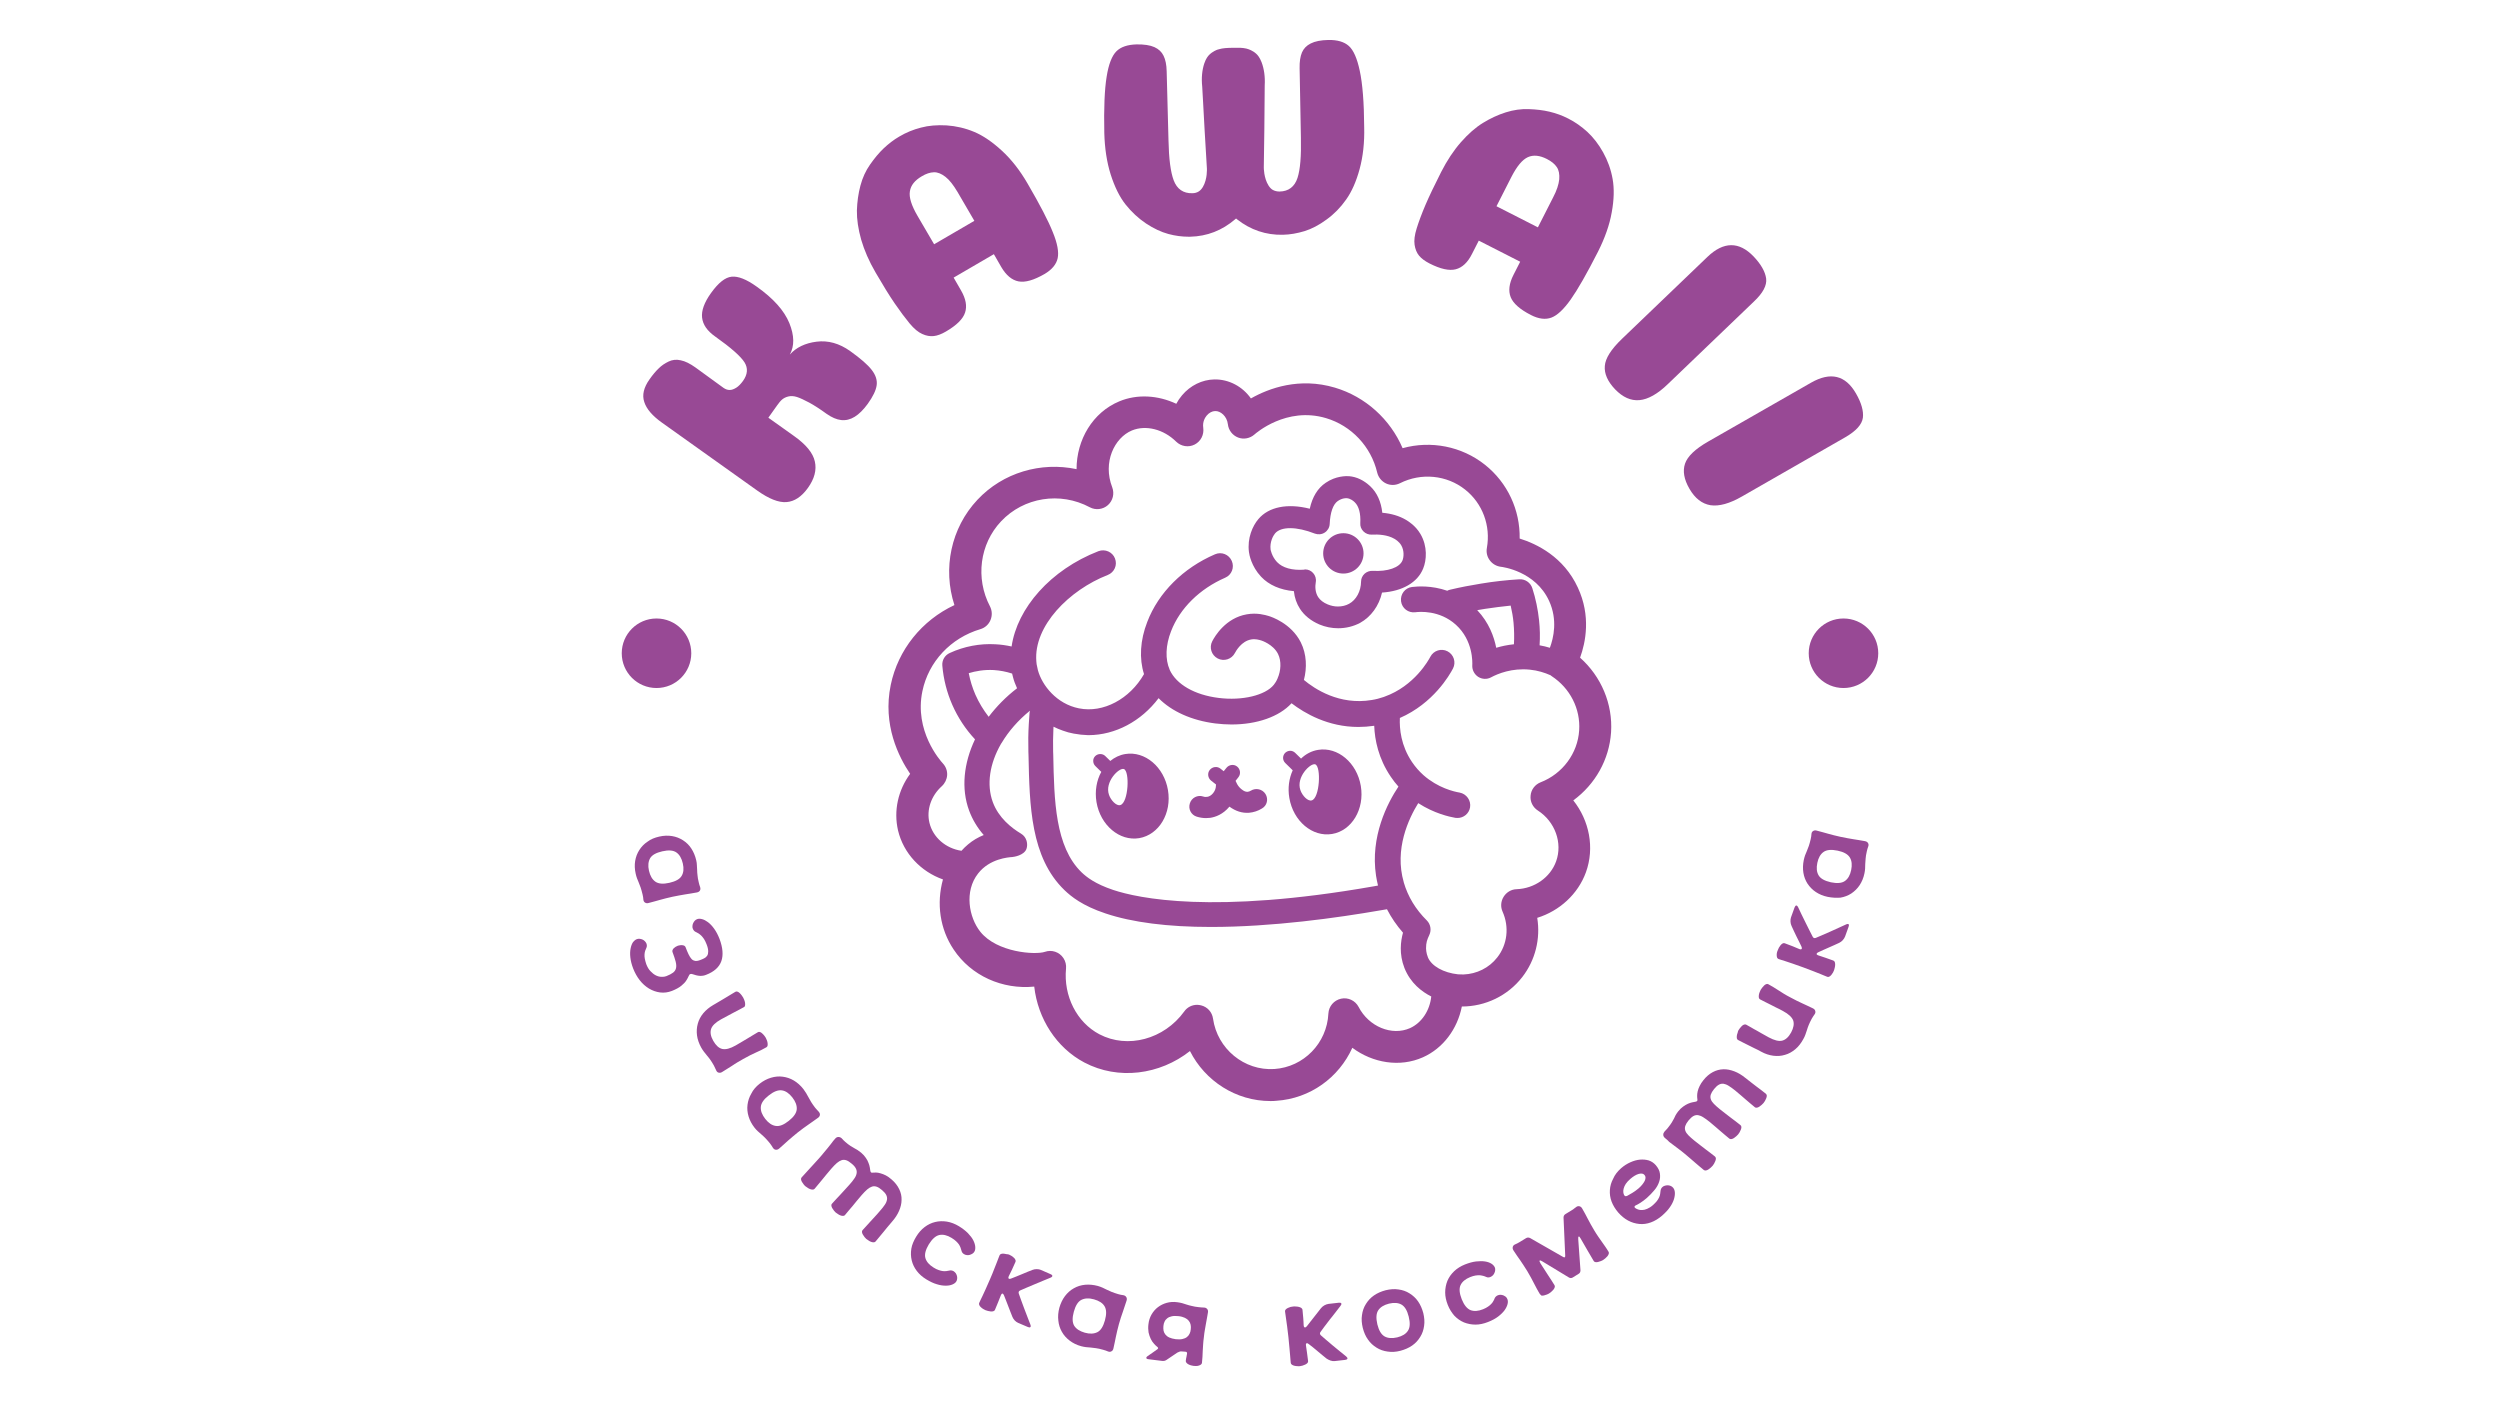 <?xml version="1.0" encoding="UTF-8"?> <!-- Generator: Adobe Illustrator 26.0.2, SVG Export Plug-In . SVG Version: 6.00 Build 0) --> <svg xmlns="http://www.w3.org/2000/svg" xmlns:xlink="http://www.w3.org/1999/xlink" id="Слой_1" x="0px" y="0px" viewBox="0 0 1920 1080" style="enable-background:new 0 0 1920 1080;" xml:space="preserve"> <style type="text/css"> .st0{fill:#F6BCCD;} .st1{fill:#FFFFFF;} .st2{fill:#984995;} .st3{fill:#B868A7;} .st4{fill:#F8C6CE;} </style> <g> <path class="st2" d="M1237.3,562.4c1.4-21.8-7.6-42.9-23.8-57.3c4.3-11.8,8.4-32.1-1.7-53.8c-10.9-23.7-31.6-33.6-44.7-37.7 c0.4-21.9-9.3-42.9-26.7-56.7c-17.9-14.2-41.5-18.7-63.2-12.7c-9.5-22.2-28.5-39.5-52-46.5c-27.3-8.1-50.6,0.4-64.5,8.3 c-6.4-9.1-16.8-14.8-28.1-14.6c-9.4,0.2-18.4,4.6-24.8,12.2c-1.7,2-3.2,4.2-4.4,6.5c-14.1-6.6-30-7.6-43.7-1.9 c-20.5,8.5-32.9,29.5-32.9,52.1c-27.4-5.8-56.5,2.6-76.1,23.5c-20.4,21.7-26.8,52.9-17.7,80.9c-25,11.7-43.3,34.3-48.9,61.3 c-6.4,30.7,6.2,55.5,14.9,68.3c-9.3,12.6-12.8,28.4-9.3,43.5c4.2,17.6,17.5,31.6,34.5,37.6c-5.1,18.4-2.4,38,8.2,53.8 c13.5,20.3,37.5,30.9,61.9,28.5c2.8,24.7,17.1,47,38.5,58.3c26,13.7,57.9,9.5,81.1-8.8c11.6,23,35.3,38.4,61.8,38.4 c1.5,0,3,0,4.5-0.2c26.1-1.7,48.1-17.9,58.4-40.7c15.7,11.7,36.5,15.2,54.2,7.3c15.5-6.9,26.5-21.7,29.9-39 c18,0,35.2-8.2,46.4-22.6c10.1-13,14.1-29.5,11.5-45.5c17.1-5.3,31.3-18.2,37.4-35c6.8-18.8,2.6-39.7-9.7-55.2 C1225.1,602.4,1235.9,583.4,1237.3,562.4z M1082.9,789.6c-13.9,6.2-31.7-1.1-39.5-16.3c-2.6-4.9-8.1-7.5-13.5-6.3 c-5.4,1.2-9.4,5.8-9.7,11.4c-1.1,22.8-19,41.1-41.5,42.6c-23.1,1.5-43.8-15.5-47.1-38.7c-0.7-5-4.3-9-9.2-10.2c-1-0.2-2-0.4-3-0.4 c-3.9,0-7.6,1.8-9.9,5.1c-15.5,21.4-43.5,28.9-65.2,17.5c-17.3-9.1-27.6-29.3-25.6-50.4c0.3-2.8-0.4-5.7-2-8.1 c-3.2-4.8-9.1-6.6-14.2-4.8c-7.3,2.5-36.8,0.6-49.6-15.4c-8.8-11-12.5-31.1-1.7-44.8c8.9-11.4,23.3-12.4,26.2-12.6 c1.2-0.1,9-1.2,10.9-6.2c1.3-3.6,0.4-9.1-4.2-11.8c-7.4-4.4-17.2-12.2-21.6-24.1c-5-13.6-2.4-29.7,6.2-44.7 c0.1-0.3,0.3-0.6,0.5-0.8c0,0,0.1-0.1,0.1-0.1c5.3-8.9,12.6-17.3,21.7-24.7c-0.1,0.5-0.2,1.1-0.3,1.6c-0.2,2.9-0.4,5.9-0.6,8.8 c-0.4,6.8-0.5,14-0.3,21.2l0.1,2.8c0.8,38.5,1.6,78.3,27.6,103.4c5,4.8,13.7,12,31.5,17.9c20.5,6.9,47.8,10.4,81,10.4 c47.3,0,97-7,130.4-12.8c1.6-0.3,3.2-0.6,4.8-0.8c3.3,6.4,7.4,12.4,12.3,18c-1.8,6.5-3.1,16.4,1.1,27.1 c4.7,11.8,13.5,18.3,20.6,21.9C1098.1,776.1,1091.9,785.5,1082.9,789.6z M749.1,533.5c-2.3-5.3-4-10.8-5.1-16.5 c5.2-1.6,11.8-2.8,19.2-2.4c4.8,0.3,9.5,1.2,14.1,2.7c0.2,0.9,0.4,1.8,0.7,2.8c0.7,2.8,1.8,5.6,3.1,8.5c0,0,0,0,0,0c0,0,0,0,0,0 c-8.5,6.5-15.8,14-21.8,21.9C755.2,545.2,751.8,539.6,749.1,533.5z M889.8,536.2c10.1,10.2,25.4,17.1,43.5,19.4 c4.2,0.5,8.4,0.8,12.5,0.8c19.4,0,36.6-5.9,46.1-16.3c10.2,7.8,28.1,18.2,51.3,18.2c3.9,0,8-0.3,12.2-0.9 c0.4,10.8,3.2,25.1,12.7,39.1c1.9,2.8,3.8,5.3,5.9,7.6c-8.4,12.6-21.8,38.3-17.2,68.5c0.4,2.5,0.9,5,1.5,7.5 c-1.1,0.2-2.2,0.4-3.3,0.6c-123.5,21.7-181,9.1-200,2.8c-14.1-4.7-20.6-10-24.3-13.5c-20.4-19.7-21.1-55.4-21.8-90.1l-0.1-2.8 c-0.1-5.7-0.1-11.4,0.2-17.1c0-0.7,0.1-1.3,0.1-1.9c2.3,1.1,4.6,2.2,7.1,3c2.7,1,5.5,1.8,8.4,2.3c3.7,0.7,7.4,1.1,11.1,1.2h0.4 C856.5,564.5,876.4,554,889.8,536.2z M1212.8,560.9c-1.1,17.7-12.8,33.4-29.6,39.9c-4.3,1.7-7.3,5.6-7.7,10.2 c-0.5,4.6,1.7,9,5.6,11.5c13.2,8.5,19.1,24.9,14,39c-4.4,12.3-16.6,20.9-30.3,21.4c-4.1,0.1-7.8,2.3-10,5.8 c-2.2,3.5-2.5,7.8-0.8,11.5c5.2,11.7,3.7,25.2-4.1,35.1c-6.3,8.1-15.8,12.7-25.9,13.1c-1.2,0-2.4,0-3.6-0.1c-0.2,0-0.3,0-0.5,0 c-11.4-1.2-20.4-6.4-23.2-12.9c-1.5-3.6-1.5-7-1.5-7c0-4.5,0.8-6.7,2.5-10.3c1.8-3.8,1-8.3-1.9-11.2c-8.6-8.5-14.5-18.3-17.7-29.2 c0,0,0-0.1,0-0.1c-7.4-25.5,3.8-49,11.1-60.8c12.2,7.9,23.9,10.5,28.5,11.3c0.6,0.1,1.1,0.1,1.7,0.1c4.7,0,8.8-3.4,9.6-8.1 c0.9-5.3-2.7-10.4-8-11.4c-4.3-0.7-16.7-3.6-27.8-13.4c0,0-0.1-0.1-0.1-0.1l0,0c-3.1-2.8-6-6-8.7-10c-8.5-12.6-9.7-25.6-9.3-33.8 c25.7-11.2,38.2-33,40.8-38c2.5-4.8,0.6-10.7-4.2-13.2c-4.8-2.5-10.7-0.6-13.2,4.2c-1.3,2.5-12.2,22.4-35.1,30.6 c-0.3,0.1-0.6,0.2-0.8,0.3c-2.9,1-5.9,1.8-9.1,2.3c-24.9,4.2-44-8.6-52.1-15.4c2.4-9.2,2.2-19.7-2.4-28.9 c-7.4-14.7-22.9-19.7-24.6-20.2c-2.7-0.8-9-2.7-16.9-1.3c-16.1,2.8-24.4,16.6-26.5,20.7c-2.5,4.8-0.6,10.7,4.2,13.2 c4.8,2.5,10.7,0.6,13.2-4.2c0.8-1.5,5-9.1,12.5-10.4c3.3-0.6,6.1,0.3,7.8,0.8c0.1,0,9.1,2.9,12.8,10.3c2.8,5.6,2.2,13.1-0.3,18.7 c0,0,0,0,0,0.1c-0.1,0.1-0.1,0.3-0.2,0.4c-0.7,1.7-1.7,3.2-2.7,4.5c-6.5,8.1-24.3,12.4-42.4,10.1c-18.5-2.3-32.5-10.4-37.6-21.6 c0,0,0-0.1,0-0.1c-3.5-7.9-3.2-18.7,1.1-29.6c6.8-17.6,22-32.5,41.5-41c5-2.1,7.3-7.9,5.1-12.9c-2.2-5-7.9-7.3-12.9-5.1 c-24.4,10.5-43.4,29.4-52,51.9c-5.5,14.1-6.3,28.2-2.5,40.1c-10.9,19.1-31.3,30.1-50,26.3c-17.1-3.4-28.3-17.6-31.5-29.3 c-0.4-1.6-0.7-3.1-1-4.7c0,0,0,0,0-0.1c0-0.7-0.1-1.3-0.2-2c0,0,0,0,0,0c-2.2-27.2,25.3-54.8,54.8-66.3c5.1-2,7.6-7.6,5.6-12.7 c-1.9-5-7.6-7.5-12.7-5.6c-36.8,14.3-62.4,43.7-66.7,73.2c0,0,0,0,0,0c-4.1-0.9-8.2-1.5-12.4-1.7c-11.9-0.7-24.1,1.6-35.1,6.7 c-3.8,1.7-6.1,5.6-5.7,9.8c0.9,10.4,3.5,20.5,7.6,29.9c4.3,9.8,10.2,18.8,17.5,26.6c-8.7,18.3-10.8,37.8-4.5,54.8 c2.5,6.7,6.2,13,11.2,18.7c-2.1,0.8-4.2,1.9-6.3,3.1c-4,2.4-7.7,5.5-10.8,9c-12.1-1.8-21.9-10.3-24.6-21.5 c-2.4-10,1.3-20.7,9.5-28.1c2.4-2.2,3.9-5.3,4.1-8.5c0.2-3.3-1-6.5-3.2-8.9c-2.3-2.5-22.2-25.1-15.8-55.6 c4.7-22.6,21.7-40.8,44.5-47.6c3.5-1,6.4-3.6,7.8-7c1.4-3.4,1.3-7.2-0.4-10.5c-11.3-21.6-7.9-47.9,8.5-65.3 c17.4-18.5,45.4-23,68.2-10.8c4.5,2.4,10.1,1.7,13.9-1.7c3.8-3.4,5.1-8.8,3.3-13.6c-7.5-19.3,1.7-38.1,15.1-43.7 c10.7-4.4,24.3-1,34,8.6c3.8,3.7,9.5,4.6,14.2,2.2c4.7-2.4,7.3-7.5,6.6-12.8c-0.7-4.7,1.4-7.9,2.6-9.4c1.8-2.2,4.3-3.5,6.5-3.5 c4.2-0.2,9.1,4,9.8,10.1c0.5,4.6,3.5,8.5,7.8,10.2c4.3,1.7,9.2,0.7,12.6-2.3c1-0.9,24.5-21.6,54.9-12.6 c19.6,5.8,34.7,21.9,39.4,41.9c0.9,3.6,3.4,6.7,6.8,8.3c3.4,1.6,7.3,1.5,10.7-0.2c16.3-8.2,35.9-6.3,50,4.9 c13.4,10.6,19.8,27.8,16.7,44.9c-0.6,3.3,0.2,6.8,2.3,9.5c2,2.7,5.1,4.5,8.5,4.9c1.1,0.1,26.5,3.3,37,26.2 c6.7,14.6,3.4,28.5,0.6,36c-2.5-0.8-5.1-1.4-7.9-1.9c0.4-6.4,0.3-12.8-0.4-19.2c-0.9-8.4-2.6-16.7-5.2-24.7 c-1.4-4.3-5.5-7.1-10-6.8c-9.8,0.6-19.7,1.7-29.3,3.3c-8,1.3-16,2.8-23.9,4.7c-0.8,0.2-1.5,0.4-2.1,0.8 c-12.1-4.2-22.9-3.4-27.1-2.9c-5.4,0.7-9.1,5.6-8.4,11c0.7,5.4,5.6,9.1,11,8.4c3-0.4,18.5-1.8,31.1,9.6 c13.4,12.1,12.7,29.2,12.6,31.1c-0.2,3.5,1.5,6.9,4.5,8.9c3,1.9,6.8,2.1,9.9,0.4c5.2-2.8,16.1-7.3,29.8-5.9 c6.1,0.6,11.4,2.3,15.9,4.3c0.3,0.2,0.6,0.5,0.9,0.7C1205.8,528.5,1213.9,544.4,1212.8,560.9z M1162.7,494.8 c-5,0.5-9.6,1.5-13.6,2.7c-1.7-8.6-5.6-19.4-14.6-28.9c2-0.3,4-0.7,6-1c6.5-1,13.1-1.8,19.7-2.5c1,4.3,1.8,8.8,2.2,13.2 C1162.9,483.8,1163,489.4,1162.7,494.8z"></path> <g> <path class="st2" d="M1027.7,482.5c-4.9,0-9.9-1-14.4-2.9c-6.5-2.8-11.5-6.8-14.9-12c-2.6-4-4.2-8.6-4.7-13.6 c-10.4-0.9-19.2-4.7-25.2-11.1c-7.5-8-9.1-17.1-9.3-18.9c-1.4-10.7,2.8-20.1,7.2-25.3c8-9.5,22.4-12.3,39.5-8 c2-9.1,6.1-15.8,12.2-19.9c7.9-5.4,15.7-5.2,17.9-5.1c6,0.5,11.5,3.2,16.4,7.8c5.2,4.9,8.3,11.9,9.2,20.3c6.9,0.6,13,2.4,18.1,5.4 c1.8,1.1,7.3,4.3,11.2,10.9l0,0c5.6,9.5,4.7,20.2,2.1,26.5c-4.3,10.8-16.1,17.5-31.6,18.5c-2.3,10.1-8.4,18.6-16.9,23.3 C1039.4,481.1,1033.6,482.5,1027.7,482.5z M1002.3,437.3c2.4,0,4.6,1,6.2,2.8c1.7,1.9,2.5,4.5,2,7.1c-0.5,3-0.6,7.5,1.8,11.3 c1.6,2.4,4,4.3,7.4,5.7c2.4,1,5.1,1.6,7.8,1.6c3.1,0,6.1-0.7,8.6-2.1c5.5-3,9.1-9.6,9.2-17.1c0-2.3,1-4.4,2.7-6 c1.7-1.5,3.9-2.3,6.2-2.2c11.5,0.7,20.7-2.5,22.9-8c1-2.4,1.5-7.5-1-11.7c0,0,0,0,0,0c-1.7-2.8-4.2-4.3-5.2-4.9 c-5.3-3.1-12.4-3.5-17.4-3.2c-2.4,0.1-4.7-0.8-6.4-2.5c-1.7-1.7-2.6-4-2.4-6.4c0.4-7.3-1.1-12.9-4.2-15.9 c-0.9-0.9-3.1-2.9-6.2-3.2c-0.1,0-3.3-0.3-6.9,2.2c-3.6,2.5-5.8,8.7-6.2,17.6c-0.1,2.7-1.6,5.2-3.8,6.6c-2.3,1.5-5.1,1.7-7.6,0.8 c-14-5.5-26-5.6-30.6-0.1c-1.5,1.8-4.1,6.6-3.4,12.3c0,0,0.8,5.2,4.9,9.6c4.2,4.5,11.7,6.6,21,5.9 C1001.9,437.3,1002.1,437.3,1002.3,437.3z"></path> </g> <g> <g> <g> <circle class="st2" cx="1031.7" cy="425" r="15.5"></circle> </g> </g> </g> <path class="st2" d="M897,606.8c-3-17.8-17.7-30.2-32.8-27.7c-4.3,0.7-8.2,2.6-11.5,5.3l-3.9-3.8c-1-1-2.4-1.5-3.8-1.5 c-1.5,0-2.9,0.6-3.9,1.6c-1,1-1.6,2.4-1.5,3.8c0,1.4,0.6,2.8,1.6,3.8l4.6,4.5c-3.6,6.5-5.1,14.7-3.7,23.2 c3,17.8,17.7,30.2,32.8,27.7C890.1,641.1,900,624.6,897,606.8z M860.4,618.3c-3,0.9-7.3-3.7-8.7-7.9c-3.5-9.9,7.7-21,11.4-19.8 C867.8,592.2,866.7,616.5,860.4,618.3z"></path> <path class="st2" d="M1045.1,603.6c-3-17.8-17.7-30.2-32.8-27.7c-5,0.8-9.5,3.2-13.1,6.7l-4.5-4.4c-1-1-2.4-1.6-3.8-1.6 c-1.5,0-2.8,0.6-3.9,1.6c-1,1-1.6,2.4-1.6,3.9c0,1.4,0.6,2.8,1.6,3.8l5.8,5.7c-2.8,6.2-3.9,13.5-2.6,21.2 c3,17.8,17.7,30.2,32.8,27.7C1038.2,638,1048.1,621.4,1045.1,603.6z M1007.4,614.7c-3,0.9-7.3-3.7-8.7-7.9 c-3.5-9.9,7.7-21,11.4-19.8C1014.8,588.7,1013.6,613,1007.4,614.7z"></path> <path class="st2" d="M971.9,609.8c-2.4-3.8-7.4-4.9-11.2-2.6c-0.8,0.5-1.6,0.8-2.5,0.9c-2.5,0.2-4.8-2-5.8-2.9 c-1.2-1.2-2.2-2.6-2.9-4.3c-0.2-0.4-0.4-0.8-0.6-1.2l2.2-2.8c2-2.5,1.5-6.2-1-8.2c-2.5-2-6.2-1.5-8.2,1l-2.1,2.6l-2.5-2 c-2.5-2-6.2-1.5-8.2,1c-2,2.5-1.5,6.2,1,8.2l3.8,3c-0.1,0.4-0.1,0.8-0.1,1.1c0,1.2-0.4,3.4-2.1,5.5c-1.4,1.7-3,2.7-4.7,2.9 c-1,0.1-2,0.1-3-0.3c-4.3-1.4-8.9,1-10.2,5.3c-1.4,4.3,1,8.9,5.3,10.2c2.3,0.7,4.7,1.1,7,1.1c1.1,0,2.2-0.1,3.3-0.2 c4-0.6,9.8-2.6,14.8-8.6c4.8,3.5,9.8,5.1,15.1,4.7c3.4-0.3,6.9-1.4,9.9-3.3C973.1,618.7,974.3,613.7,971.9,609.8z"></path> </g> <g> <path class="st2" d="M652.9,269.6c-8.3-5.9-16.9-8.3-25.7-7.2c-8.8,1.1-15.7,4.4-20.6,9.9c3.6-6.6,3.5-14.6-0.4-24.2 c-3.9-9.5-12.2-18.9-25.1-28c-7.8-5.6-14.2-8.1-19.2-7.6c-5,0.5-10.2,4.7-15.8,12.5c-5.2,7.2-7.5,13.6-6.9,18.9 c0.6,5.4,3.9,10.2,10,14.5c12.3,8.7,19.8,15.4,22.6,19.9c2.8,4.5,2.4,9.3-1.2,14.3c-1.7,2.3-3.4,4.1-5.2,5.2 c-1.8,1.1-3.4,1.7-5,1.7c-1.6,0-3.1-0.5-4.7-1.6c-1.9-1.3-5-3.6-9.5-6.9c-4.5-3.3-8.5-6.2-12.1-8.8c-4.1-2.9-7.8-4.8-11.3-5.5 c-3.4-0.8-6.6-0.4-9.4,1c-2.9,1.4-5.4,3.1-7.5,5.2c-2.2,2.1-4.6,4.9-7.1,8.5c-4.4,6.2-5.8,12-4,17.3c1.7,5.4,6.3,10.7,13.6,15.9 l73.1,52.1c9,6.4,16.5,9.4,22.6,8.9c6.1-0.5,11.5-4.1,16.4-10.9c5-7,6.8-13.8,5.3-20.3c-1.4-6.5-6.8-13.1-16.2-19.7l-19.5-13.9 l6.6-9.3c1.5-2.1,2.8-3.7,4-4.7c1.2-1,2.7-1.8,4.7-2.3c2-0.5,4.2-0.4,6.7,0.4c2.5,0.8,5.6,2.3,9.4,4.3c3.7,2,8.2,4.9,13.3,8.6 c4,2.8,7.7,4.4,11.2,4.8c3.5,0.4,7-0.4,10.4-2.5c3.4-2.1,6.7-5.4,10-9.9c4.1-5.7,6.4-10.5,6.9-14.4c0.5-3.8-0.7-7.7-3.8-11.7 C666.5,280.2,660.9,275.3,652.9,269.6z"></path> <path class="st2" d="M789.2,141c-5.9-10.2-12.5-18.6-19.8-25.3c-7.3-6.7-14.3-11.5-21.2-14.4c-6.9-2.9-14-4.5-21.2-5 c-7.2-0.4-13.8,0.1-19.7,1.7c-5.9,1.5-11.5,3.8-16.7,6.9c-4.3,2.5-8.3,5.6-12,9.1c-3.7,3.5-7.1,7.7-10.4,12.4 c-3.3,4.7-5.8,10.1-7.4,16.2c-1.6,6-2.5,12.4-2.7,19.1c-0.1,6.7,1,14.2,3.3,22.4c2.4,8.2,6,16.5,11,25.1 c5.7,9.8,10.6,17.8,14.8,23.9c4.2,6.1,8,11.2,11.4,15.3c3.4,4.1,6.7,6.8,9.7,8.1c3,1.4,6,1.9,8.8,1.6c2.8-0.3,6-1.5,9.4-3.5 c8.2-4.8,13.1-9.6,14.7-14.6c1.6-4.9,0.6-10.5-3.1-16.9l-5.7-9.9l30.9-18l5.7,9.9c3.7,6.3,8.1,10,13.2,11c5.1,1,11.7-0.9,19.9-5.6 c5.8-3.4,9.2-7.5,10.2-12.2c1-4.7-0.2-11.4-3.7-19.9C805.2,169.8,798.7,157.3,789.2,141z M717.4,187.6l-12.8-21.9 c-4.6-7.9-6.6-14.2-5.8-18.8c0.7-4.6,3.8-8.4,9.1-11.5c3.3-2,6.4-3,9.3-3.1c2.9-0.1,5.8,1.1,8.9,3.5c3.1,2.4,6.1,6.3,9.2,11.5 l13,22.3L717.4,187.6z"></path> <path class="st2" d="M1238.5,137.5c-1.3-7.4-3.8-14.2-7.3-20.5c-3.5-6.3-7.6-11.5-12.1-15.7c-4.5-4.1-9.4-7.6-14.8-10.3 c-4.5-2.3-9.2-4-14.2-5.2c-5-1.2-10.3-1.8-16.1-2c-5.8-0.2-11.6,0.6-17.6,2.5c-6,1.9-11.8,4.6-17.5,8.1c-5.7,3.5-11.4,8.5-17,14.9 c-5.6,6.4-10.6,14-15.1,22.8c-5.1,10.1-9.2,18.6-12.1,25.4c-2.9,6.8-5.1,12.8-6.7,17.9s-2.1,9.3-1.6,12.6c0.5,3.3,1.6,6.1,3.4,8.3 c1.8,2.2,4.5,4.2,8,6c8.4,4.3,15.2,5.8,20.2,4.5c5-1.3,9.2-5.2,12.5-11.8l5.2-10.2l31.8,16.2l-5.2,10.2c-3.3,6.5-4,12.2-2.1,17 c1.9,4.8,7.1,9.4,15.5,13.7c6,3.1,11.3,3.7,15.8,2c4.5-1.7,9.4-6.3,14.8-13.9c5.3-7.5,12.3-19.7,20.9-36.6 c5.3-10.5,8.9-20.6,10.6-30.3C1239.6,153.4,1239.8,144.9,1238.5,137.5z M1197.5,137.7c-0.4,3.9-1.9,8.6-4.7,13.9l-11.7,23 l-31.8-16.2l11.5-22.6c4.2-8.2,8.4-13.2,12.6-15.1c4.2-1.9,9.1-1.4,14.6,1.4c3.5,1.8,6,3.8,7.6,6.2 C1197.2,130.6,1197.8,133.8,1197.5,137.7z"></path> <path class="st2" d="M1356.4,213.9c-0.7-5.2-3.9-10.9-9.6-16.9c-11.2-11.7-23.1-11.6-35.5,0.3l-65.7,63c-8.3,8-12.7,14.9-13.1,20.8 c-0.5,5.9,2.2,11.9,7.9,17.9c5.9,6.1,12.1,8.9,18.7,8.3c6.6-0.6,14-4.7,22-12.5l65.9-63.2C1353.9,225.1,1357.1,219.2,1356.4,213.9z "></path> <path class="st2" d="M1425.4,302.2c-8.1-14.1-19.6-16.8-34.5-8.3l-79,45.2c-10,5.7-15.9,11.4-17.8,17c-1.9,5.6-0.8,12.1,3.4,19.3 c4.2,7.3,9.6,11.5,16.1,12.6c6.6,1,14.7-1.2,24.4-6.8l79.2-45.4c8.3-4.8,12.8-9.8,13.5-15C1431.3,315.7,1429.6,309.5,1425.4,302.2z "></path> <path class="st2" d="M1044.3,54.4L1044.3,54.4c-2-9.5-4.8-15.9-8.4-19.1c-3.6-3.2-8.8-4.7-15.6-4.6c-5.8,0.1-10.4,1-13.7,2.7 c-3.2,1.6-5.4,3.9-6.7,6.9c-1.3,3.1-1.9,7.1-1.8,12l1,53.4c0.3,14.3-0.5,24.4-2.6,30.9c-2.2,6.8-6.9,10.4-13.8,10.5 c-1.9,0-3.6-0.4-5.1-1.2c-1.3-0.7-2.3-1.8-3.3-3.3c-3.8-5.9-3.7-14-3.7-14.1c0.4-21.1,0.5-38.8,0.6-50.5c0-5.3,0.1-9.5,0.1-12.4 c0.4-6.7-0.5-12.8-2.4-17.8c-1.5-3.8-3-5.5-4.1-6.5c-2.7-2.5-5.9-3.5-6.6-3.7c-0.2-0.1-0.5-0.2-1-0.3c-3.1-0.7-6-0.7-10.5-0.6 c-4.5,0.1-7.4,0.2-10.5,1.1c-0.5,0.1-0.8,0.3-1.1,0.3c-0.6,0.2-3.8,1.4-6.4,4c-1,1-2.5,2.8-3.8,6.6c-1.7,5.1-2.3,11.2-1.6,17.8 c0.2,3,0.4,7.1,0.7,12.4c0.6,11.7,1.6,29.3,2.9,50.5c0,0.1,0.5,8.1-3.1,14.2c-0.9,1.5-1.9,2.6-3.1,3.4c-1.4,0.9-3.1,1.4-5,1.4 c-6.9,0.2-11.8-3.2-14.3-9.9c-2.4-6.4-3.7-16.5-4-30.8L896,54.7c-0.1-4.9-0.9-8.9-2.4-11.9c-1.4-2.9-3.7-5.1-7-6.6 c-3.3-1.5-8-2.2-13.8-2.1c-6.8,0.2-12,1.9-15.4,5.3c-3.4,3.4-6,9.9-7.5,19.5c-1.6,9.7-2.2,24.3-1.8,43.2 c0.3,11.6,1.9,22.4,4.9,31.9c3,9.4,6.8,17.2,11.4,23c4.6,5.8,9.9,10.7,15.7,14.6c5.9,3.9,11.7,6.6,17.2,8.1 c5.2,1.4,10.4,2.1,15.5,2.1c0.4,0,0.8,0,1.2,0c13-0.3,24.6-4.8,34.6-13.4l0.7-0.6l0.7,0.6c10.4,8.2,22.3,12.2,35.2,11.9 c5.5-0.1,11.1-1.1,16.7-2.8c5.5-1.7,11.2-4.7,16.9-8.9c5.7-4.1,10.8-9.3,15-15.3c4.3-6,7.8-13.9,10.4-23.5 c2.6-9.6,3.8-20.4,3.5-32.1C1047.6,78.6,1046.4,64.1,1044.3,54.4z"></path> </g> <g> <path class="st2" d="M506.3,642.5c3.5-0.8,6.7-0.9,9.8-0.4c3.1,0.5,5.9,1.6,8.4,3.2c2.5,1.6,4.7,3.7,6.4,6.3c1.7,2.6,3,5.6,3.8,9.1 c0.3,1.3,0.5,2.6,0.5,3.7c0.1,1.2,0.1,2.4,0.2,3.7c0,1.3,0.1,2.7,0.3,4.2c0.1,1.5,0.4,3.2,0.9,5.2c0.2,0.8,0.4,1.5,0.5,2 c0.2,0.5,0.4,1.1,0.6,1.8c0.3,1,0.3,1.9-0.2,2.7c-0.5,0.8-1.3,1.2-2.3,1.4c-1.6,0.3-3.2,0.6-4.6,0.8c-1.5,0.2-2.9,0.5-4.4,0.7 c-1.5,0.2-3,0.5-4.6,0.8c-1.6,0.3-3.3,0.6-5.1,1c-1.8,0.4-3.5,0.8-5.1,1.2c-1.5,0.4-3,0.8-4.5,1.2c-1.5,0.4-2.9,0.8-4.3,1.2 c-1.4,0.4-2.9,0.8-4.5,1.2c-1,0.3-1.9,0.2-2.7-0.3c-0.8-0.5-1.2-1.3-1.3-2.3c-0.1-0.7-0.2-1.3-0.2-1.9c-0.1-0.6-0.2-1.2-0.4-2 c-0.5-2.1-1-3.9-1.5-5.4c-0.5-1.5-1-2.8-1.5-3.9c-0.5-1.2-0.9-2.2-1.3-3.2c-0.4-1-0.7-2.2-1-3.5c-0.8-3.5-0.9-6.7-0.4-9.8 c0.5-3.1,1.6-5.9,3.2-8.4c1.6-2.5,3.7-4.7,6.3-6.4C499.8,644.5,502.8,643.3,506.3,642.5z M498.4,668.7c0.9,3.9,2.5,6.7,4.9,8.4 c2.4,1.7,6,2,10.8,0.9c4.8-1.1,7.9-2.8,9.4-5.3c1.5-2.5,1.8-5.7,0.9-9.6c-0.9-3.9-2.5-6.7-4.9-8.4c-2.4-1.7-6-2-10.8-0.9 c-4.8,1.1-7.9,2.8-9.4,5.3C497.9,661.6,497.5,664.8,498.4,668.7z"></path> <path class="st2" d="M489,721.3c0.7-0.3,1.5-0.4,2.3-0.3c0.8,0.1,1.5,0.3,2.2,0.6c0.7,0.3,1.2,0.7,1.8,1.3c0.5,0.5,0.9,1.1,1.2,1.8 c0.4,1.2,0.4,2.3-0.1,3.3c-0.3,0.7-0.6,1.4-0.9,2.2c-0.3,0.8-0.4,1.7-0.5,2.7c-0.1,1,0,2.1,0.2,3.3c0.2,1.2,0.6,2.6,1.1,4.2 c0.9,2.3,1.9,4.1,3.3,5.5c1.3,1.4,2.7,2.5,4.1,3.2c1.4,0.7,2.9,1.1,4.3,1.1c1.4,0.1,2.6-0.1,3.7-0.5c2.3-0.9,4-1.8,5.2-2.7 c1.2-0.9,2-2.1,2.3-3.5c0.3-1.4,0.2-3-0.3-5c-0.5-1.9-1.3-4.4-2.4-7.3c-0.2-0.5-0.2-1,0-1.5c0.2-0.5,0.5-1,0.9-1.4 c0.4-0.4,0.9-0.8,1.4-1.1c0.5-0.3,1.1-0.6,1.6-0.8c0.5-0.2,1.1-0.3,1.7-0.4c0.6-0.1,1.2-0.2,1.8-0.1c0.6,0,1.1,0.2,1.6,0.4 c0.5,0.3,0.8,0.6,1,1.1c0.8,2.2,1.6,4,2.3,5.5c0.7,1.5,1.5,2.7,2.3,3.6c0.8,0.9,1.8,1.3,2.8,1.5c1.1,0.1,2.4-0.1,3.9-0.7 c1-0.4,2.1-0.8,3-1.3c1-0.5,1.7-1.1,2.3-2c0.6-0.9,0.8-2,0.8-3.4c0-1.4-0.4-3.3-1.3-5.5c-0.6-1.5-1.2-2.8-1.9-3.9 c-0.7-1-1.4-1.9-2.1-2.6c-0.7-0.7-1.4-1.2-2.1-1.7c-0.7-0.4-1.4-0.8-2.1-1.1c-1.1-0.5-1.8-1.3-2.3-2.5c-0.3-0.7-0.4-1.4-0.3-2.1 c0-0.7,0.2-1.4,0.5-2.1c0.3-0.7,0.7-1.3,1.2-1.9c0.5-0.6,1.2-1,1.9-1.3c1-0.4,2.3-0.4,3.8,0c1.5,0.4,3,1.2,4.6,2.4 c1.6,1.2,3.2,2.9,4.7,5c1.5,2.1,2.9,4.7,4.1,7.8c2.5,6.7,3,12.4,1.4,17s-5.5,8.2-11.8,10.6c-1.5,0.6-2.9,0.8-4.2,0.8 c-1.3-0.1-2.4-0.2-3.4-0.5c-1-0.3-1.9-0.6-2.6-0.8c-0.8-0.3-1.4-0.3-1.9-0.1c-0.5,0.2-0.9,0.7-1.3,1.7s-1,2-1.8,3.3 c-0.8,1.3-2.1,2.6-3.8,4c-1.7,1.4-4.1,2.7-7.1,3.9c-3.1,1.2-6.1,1.6-9.2,1.2c-3-0.4-5.8-1.4-8.5-3c-2.6-1.6-5-3.7-7.1-6.4 c-2.1-2.7-3.7-5.6-5-8.9c-1.2-3.1-1.9-5.9-2.2-8.6c-0.3-2.6-0.2-4.9,0.2-6.9c0.4-2,1-3.6,1.9-4.9C487,722.5,488,721.7,489,721.3z"></path> <path class="st2" d="M570.8,766.2c0.3,0.5,0.5,1.1,0.8,1.8c0.3,0.7,0.5,1.5,0.6,2.2c0.1,0.7,0.1,1.4,0,2c-0.1,0.6-0.4,1.1-0.9,1.3 c-1.4,0.8-2.8,1.5-4.1,2.2c-1.3,0.7-2.6,1.3-4,2.1c-1.3,0.7-2.8,1.5-4.3,2.3c-1.5,0.8-3.3,1.7-5.2,2.8c-4.3,2.4-6.8,4.9-7.6,7.4 c-0.8,2.6-0.3,5.6,1.7,9.1c2,3.5,4.3,5.6,6.9,6.2c2.6,0.6,6.1-0.3,10.3-2.7c2-1.1,3.7-2.1,5.1-3c1.5-0.9,2.9-1.7,4.2-2.5 c1.3-0.8,2.6-1.5,3.8-2.3c1.2-0.8,2.6-1.5,4-2.4c0.5-0.3,1-0.3,1.6-0.1c0.6,0.2,1.2,0.6,1.7,1.1c0.6,0.5,1.1,1.1,1.6,1.7 c0.5,0.6,0.8,1.1,1.1,1.6c0.3,0.5,0.5,1.1,0.8,1.8c0.3,0.7,0.5,1.5,0.6,2.2c0.1,0.7,0.1,1.4,0,2c-0.1,0.6-0.4,1-0.9,1.3 c-1.4,0.8-2.8,1.5-4.1,2.2c-1.3,0.6-2.7,1.3-4.1,1.9c-1.4,0.6-2.9,1.4-4.4,2.1c-1.5,0.8-3.3,1.7-5.2,2.8c-1.6,0.9-3.2,1.8-4.5,2.6 c-1.4,0.8-2.7,1.7-3.9,2.5c-1.3,0.8-2.5,1.6-3.8,2.4c-1.2,0.8-2.6,1.6-4,2.5c-0.9,0.6-1.8,0.7-2.7,0.5c-0.9-0.2-1.5-0.9-1.9-1.8 c-0.3-0.6-0.6-1.2-0.8-1.7c-0.2-0.5-0.5-1.1-0.9-1.9c-1-1.8-1.9-3.2-2.8-4.5c-0.9-1.2-1.7-2.3-2.6-3.3c-0.8-1-1.6-1.9-2.3-2.9 c-0.7-0.9-1.4-2-2.1-3.2c-1.7-3.1-2.8-6.2-3.2-9.3c-0.4-3.1-0.2-6.1,0.6-9s2.2-5.6,4.2-8c2-2.4,4.5-4.5,7.6-6.3 c2-1.1,3.7-2.1,5.1-3c1.5-0.9,2.9-1.7,4.2-2.5c1.3-0.8,2.6-1.5,3.8-2.3c1.2-0.8,2.6-1.5,4-2.4c0.5-0.3,1-0.3,1.6-0.1 c0.6,0.2,1.2,0.6,1.7,1.1c0.5,0.5,1.1,1.1,1.5,1.7C570.2,765.2,570.6,765.8,570.8,766.2z"></path> <path class="st2" d="M583.4,832.3c2.8-2.2,5.7-3.7,8.7-4.6c3-0.9,6-1.2,9-0.8c3,0.4,5.8,1.3,8.5,2.9c2.7,1.6,5.2,3.8,7.4,6.6 c0.8,1.1,1.5,2.1,2.1,3.1c0.6,1,1.2,2.1,1.8,3.2c0.6,1.1,1.3,2.4,2.1,3.7c0.8,1.3,1.8,2.7,3,4.3c0.5,0.6,1,1.2,1.4,1.6 c0.4,0.4,0.8,0.9,1.3,1.4c0.7,0.8,1.1,1.6,1,2.5c-0.1,0.9-0.6,1.7-1.5,2.3c-1.3,1-2.6,1.9-3.8,2.7c-1.2,0.8-2.4,1.7-3.7,2.6 c-1.2,0.9-2.5,1.8-3.8,2.7c-1.3,0.9-2.7,2-4.2,3.2c-1.5,1.2-2.8,2.3-4,3.3c-1.2,1-2.4,2.1-3.5,3c-1.1,1-2.2,2-3.3,3 c-1.1,1-2.3,2-3.5,3.1c-0.8,0.7-1.7,1-2.6,0.9c-0.9-0.1-1.6-0.6-2.2-1.5c-0.4-0.6-0.7-1.1-1-1.6c-0.3-0.5-0.7-1-1.2-1.7 c-1.4-1.7-2.6-3.1-3.7-4.2c-1.1-1.1-2.1-2.1-3.1-2.9c-1-0.8-1.8-1.6-2.6-2.3c-0.8-0.7-1.6-1.6-2.5-2.7c-2.2-2.8-3.7-5.7-4.6-8.7 s-1.2-6-0.8-9c0.4-3,1.3-5.8,2.9-8.5C578.4,837,580.6,834.5,583.4,832.3z M587.7,859.3c2.5,3.2,5.2,5,8,5.4 c2.9,0.5,6.2-0.8,10.1-3.9c3.8-3,5.9-6,6.1-8.9c0.2-2.9-0.9-5.9-3.4-9.1c-2.5-3.2-5.2-5-8-5.4c-2.9-0.4-6.2,0.8-10.1,3.9 c-3.9,3-5.9,6-6.1,8.9C584.1,853.2,585.3,856.2,587.7,859.3z"></path> <path class="st2" d="M641.5,874.4c0.7-0.8,1.5-1.2,2.4-1.2s1.7,0.3,2.5,1c0.5,0.5,0.9,1,1.3,1.4c0.4,0.4,0.9,0.9,1.5,1.4 c1.5,1.3,2.8,2.3,3.9,3c1.1,0.7,2.1,1.3,3,1.8c0.9,0.5,1.8,1,2.6,1.5c0.8,0.5,1.7,1.2,2.7,2c1.5,1.3,2.7,2.6,3.6,4 c0.9,1.3,1.6,2.6,2,3.8c0.5,1.2,0.8,2.3,1,3.4c0.2,1,0.3,1.9,0.4,2.6c0.2,1.2,0.7,1.7,1.7,1.5c0.7-0.1,1.6-0.1,2.6-0.1 c1,0,2.2,0.2,3.5,0.6c1.3,0.3,2.6,0.9,4.1,1.6c1.4,0.7,2.9,1.8,4.4,3.1c2.7,2.3,4.6,4.8,5.9,7.5c1.3,2.7,1.9,5.4,1.8,8.2 c0,2.8-0.7,5.6-1.9,8.4c-1.2,2.8-3,5.6-5.3,8.2c-1.4,1.6-2.7,3.1-3.8,4.5c-1.1,1.3-2.2,2.6-3.1,3.8c-1,1.2-1.9,2.3-2.9,3.5 c-0.9,1.1-1.9,2.3-3,3.6c-0.3,0.4-0.8,0.6-1.5,0.6c-0.6,0-1.3-0.1-2-0.4c-0.7-0.3-1.4-0.6-2-1.1c-0.7-0.4-1.2-0.8-1.6-1.1 c-0.4-0.4-0.8-0.8-1.3-1.4c-0.5-0.6-0.9-1.2-1.3-1.9c-0.4-0.6-0.6-1.3-0.7-1.9c-0.1-0.6,0.1-1.1,0.4-1.5c1.1-1.2,2.1-2.4,3.1-3.4 c1-1.1,2-2.1,3-3.3c1-1.1,2.1-2.3,3.3-3.6c1.2-1.3,2.5-2.7,3.9-4.4c1.6-1.8,2.9-3.4,3.8-4.8c1-1.4,1.5-2.7,1.7-4 c0.2-1.2,0-2.4-0.6-3.6c-0.6-1.2-1.7-2.4-3.2-3.7c-1.5-1.3-2.9-2.2-4.1-2.6c-1.2-0.4-2.4-0.5-3.6-0.1c-1.2,0.4-2.4,1.1-3.7,2.2 c-1.3,1.1-2.7,2.6-4.3,4.4c-1.4,1.6-2.7,3.1-3.8,4.5c-1.1,1.3-2.2,2.6-3.1,3.8c-1,1.2-1.9,2.3-2.9,3.4c-0.9,1.1-1.9,2.3-3,3.6 c-0.3,0.4-0.8,0.6-1.5,0.6c-0.6,0-1.3-0.1-2-0.4c-0.7-0.3-1.4-0.6-2-1.1c-0.7-0.4-1.2-0.8-1.6-1.1c-0.4-0.4-0.8-0.8-1.3-1.4 c-0.5-0.6-0.9-1.2-1.3-1.9c-0.4-0.6-0.6-1.3-0.7-1.9c-0.1-0.6,0-1.1,0.4-1.5c1.1-1.2,2.1-2.4,3.1-3.4c1-1,2-2.1,3.1-3.3 c1-1.1,2.1-2.3,3.3-3.6c1.2-1.3,2.5-2.7,4-4.4c1.6-1.8,2.9-3.4,3.8-4.8c1-1.4,1.5-2.7,1.7-4c0.2-1.2,0-2.4-0.6-3.6 c-0.6-1.2-1.6-2.4-3.2-3.7c-1.5-1.3-2.9-2.2-4.1-2.6c-1.2-0.4-2.4-0.5-3.6-0.1c-1.2,0.4-2.4,1.1-3.7,2.2c-1.3,1.1-2.7,2.6-4.3,4.4 c-1.4,1.6-2.7,3.1-3.8,4.5c-1.1,1.3-2.2,2.6-3.1,3.8c-1,1.2-1.9,2.3-2.9,3.5c-0.9,1.1-1.9,2.3-3,3.6c-0.3,0.4-0.8,0.6-1.5,0.6 c-0.6,0-1.3-0.1-2-0.4c-0.7-0.3-1.4-0.6-2-1.1c-0.7-0.4-1.2-0.8-1.6-1.1c-0.4-0.4-0.9-0.8-1.3-1.4c-0.5-0.6-0.9-1.2-1.3-1.9 c-0.4-0.6-0.6-1.3-0.7-1.9c-0.1-0.6,0.1-1.1,0.4-1.5c1.1-1.2,2.1-2.4,3.1-3.4c1-1,2-2.1,3-3.3c1-1.1,2.2-2.3,3.3-3.6 c1.2-1.3,2.5-2.7,4-4.4c1.2-1.4,2.4-2.7,3.4-4c1-1.2,2-2.4,3-3.6c1-1.2,1.9-2.3,2.8-3.5C639.4,876.8,640.4,875.6,641.5,874.4z"></path> <path class="st2" d="M703.6,949.8c1.8-3,4-5.5,6.5-7.4c2.5-1.9,5.2-3.2,8.1-3.9c2.9-0.7,5.9-0.8,9-0.3c3.1,0.5,6.2,1.7,9.2,3.5 c2.8,1.7,5.1,3.5,7,5.4c1.8,1.9,3.2,3.7,4.1,5.5c0.9,1.8,1.4,3.5,1.5,5c0.1,1.5-0.1,2.8-0.7,3.7c-0.4,0.7-0.9,1.2-1.6,1.6 c-0.7,0.4-1.4,0.7-2.1,0.9c-0.7,0.2-1.4,0.2-2.2,0.1c-0.7-0.1-1.4-0.3-2-0.7c-1.1-0.6-1.7-1.5-2-2.7c-0.2-0.7-0.4-1.5-0.7-2.3 c-0.3-0.8-0.7-1.6-1.2-2.4c-0.5-0.8-1.3-1.6-2.2-2.5s-2.1-1.7-3.5-2.6c-3.4-2.1-6.6-2.8-9.4-2.2c-2.8,0.6-5.5,3-8.1,7.2 c-2.5,4.2-3.4,7.7-2.6,10.5c0.8,2.8,2.9,5.2,6.3,7.3c1.4,0.9,2.7,1.5,3.9,1.9c1.2,0.4,2.2,0.7,3.2,0.8c1,0.1,1.9,0.1,2.7,0 c0.8-0.1,1.6-0.3,2.3-0.4c1.1-0.3,2.2-0.1,3.3,0.5c0.6,0.4,1.1,0.9,1.6,1.5c0.4,0.6,0.7,1.3,0.9,2c0.2,0.7,0.3,1.4,0.2,2.2 c0,0.8-0.3,1.5-0.7,2.2c-0.6,1-1.6,1.7-3,2.3c-1.4,0.6-3.1,0.9-5.1,0.9s-4.3-0.3-6.8-1.1c-2.5-0.7-5.2-2-8-3.7 c-3-1.8-5.5-4-7.4-6.5c-1.9-2.5-3.2-5.2-3.9-8.1c-0.7-2.9-0.8-5.9-0.3-9S701.8,952.8,703.6,949.8z"></path> <path class="st2" d="M775.1,963.6c0.5,0.2,1.1,0.5,1.7,0.9c0.7,0.4,1.3,0.9,1.8,1.4c0.6,0.5,1,1,1.2,1.6c0.3,0.6,0.3,1.1,0.1,1.6 c-1,2.3-1.9,4.3-2.7,6c-0.8,1.7-1.6,3.3-2.4,4.9c-0.5,1.1-0.5,1.8,0.1,2.1c0.4,0.2,1,0.1,1.7-0.2c1.1-0.4,2.4-0.9,3.8-1.5 c1.4-0.6,2.9-1.2,4.4-1.8c1.5-0.6,2.9-1.2,4.3-1.8c1.4-0.6,2.7-1.1,3.8-1.5c1-0.4,2.1-0.6,3.3-0.6c1.2,0,2.3,0.2,3.2,0.6l7.3,3.2 c1,0.4,1.5,0.9,1.5,1.4c0,0.5-0.5,1-1.5,1.4c-1.6,0.6-3.4,1.4-5.6,2.3c-2.2,0.9-4.4,1.9-6.7,2.8c-2.3,0.9-4.4,1.9-6.4,2.7 c-2,0.9-3.5,1.6-4.6,2c-1,0.5-1.3,1.2-1,2.3c0.4,1.1,1,2.7,1.7,4.8c0.7,2,1.5,4.2,2.4,6.5c0.9,2.3,1.7,4.6,2.6,6.8 c0.8,2.2,1.6,4.1,2.2,5.7c0.4,1,0.4,1.7,0,2c-0.4,0.4-1.1,0.3-2-0.1l-7.3-3.1c-1-0.4-1.9-1.1-2.7-1.9c-0.8-0.9-1.4-1.8-1.8-2.8 c-0.4-1.1-0.9-2.4-1.5-3.8c-0.6-1.5-1.1-2.9-1.7-4.4c-0.5-1.5-1.1-3-1.7-4.4c-0.6-1.4-1.1-2.7-1.5-3.8c-0.3-0.8-0.7-1.2-1-1.4 c-0.5-0.2-1,0.2-1.5,1.4c-0.6,1.5-1.3,3.2-2.1,5.3c-0.8,2-1.6,4-2.4,5.8c-0.2,0.5-0.6,0.8-1.2,1c-0.6,0.2-1.3,0.3-2,0.2 c-0.7-0.1-1.5-0.2-2.2-0.4c-0.8-0.2-1.4-0.4-1.9-0.6c-0.5-0.2-1.1-0.5-1.7-0.9c-0.7-0.4-1.3-0.9-1.8-1.4c-0.6-0.5-1-1-1.2-1.6 c-0.3-0.6-0.3-1.1-0.1-1.6c0.2-0.5,0.5-1.1,0.9-2c0.4-0.8,0.9-1.9,1.6-3.3c0.6-1.4,1.4-3.1,2.4-5.2c1-2.1,2.1-4.7,3.4-7.7 c1.3-3,2.4-5.6,3.2-7.8c0.9-2.1,1.6-3.9,2.1-5.3c0.6-1.4,1-2.5,1.3-3.4c0.3-0.9,0.6-1.5,0.8-2c0.2-0.5,0.6-0.8,1.2-1 c0.6-0.2,1.3-0.3,2-0.2s1.5,0.2,2.2,0.4C774,963.2,774.6,963.4,775.1,963.6z"></path> <path class="st2" d="M813.6,1004.3c1-3.4,2.4-6.4,4.3-8.9c1.9-2.5,4.1-4.5,6.8-6c2.6-1.5,5.5-2.4,8.6-2.7c3.1-0.3,6.4,0,9.8,0.9 c1.3,0.4,2.5,0.8,3.6,1.3c1.1,0.5,2.2,1,3.3,1.6c1.2,0.6,2.4,1.1,3.8,1.7c1.4,0.6,3.1,1.1,5,1.7c0.8,0.2,1.5,0.4,2,0.5 c0.6,0.1,1.2,0.2,1.9,0.3c1.1,0.2,1.8,0.7,2.3,1.5c0.5,0.8,0.5,1.7,0.2,2.7c-0.5,1.6-1,3.1-1.5,4.5c-0.5,1.4-1,2.8-1.4,4.2 c-0.5,1.4-1,2.9-1.5,4.4c-0.5,1.5-1,3.2-1.5,5c-0.5,1.8-0.9,3.5-1.3,5.1c-0.4,1.6-0.7,3.1-1,4.5c-0.3,1.5-0.6,2.9-0.9,4.4 c-0.3,1.4-0.7,3-1,4.6c-0.2,1-0.7,1.8-1.5,2.2c-0.8,0.5-1.7,0.5-2.7,0.1c-0.7-0.2-1.3-0.5-1.8-0.7c-0.5-0.2-1.2-0.4-2-0.6 c-2.1-0.6-3.9-1-5.4-1.2c-1.5-0.2-2.9-0.4-4.2-0.5c-1.3-0.1-2.4-0.2-3.5-0.3c-1.1-0.1-2.3-0.4-3.6-0.7c-3.4-0.9-6.4-2.4-8.9-4.3 c-2.5-1.9-4.5-4.1-6-6.8c-1.5-2.6-2.4-5.5-2.7-8.6C812.4,1011,812.7,1007.7,813.6,1004.3z M833.1,1023.5c3.9,1.1,7.1,0.9,9.7-0.4 c2.6-1.3,4.5-4.4,5.8-9.1c1.3-4.7,1.2-8.3-0.3-10.8c-1.5-2.5-4.2-4.2-8.1-5.3c-3.9-1.1-7.1-0.9-9.7,0.4c-2.6,1.3-4.5,4.4-5.8,9.1 c-1.3,4.7-1.2,8.3,0.3,10.8C826.6,1020.7,829.3,1022.4,833.1,1023.5z"></path> <path class="st2" d="M882,1017c0.3-2.8,1.1-5.2,2.4-7.5c1.3-2.2,2.9-4.1,4.9-5.6c2-1.5,4.2-2.6,6.7-3.3c2.5-0.7,5.2-0.9,8.1-0.5 c1.3,0.2,2.6,0.4,3.7,0.7c1.1,0.3,2.3,0.7,3.5,1.1c1.2,0.4,2.6,0.8,4.1,1.1c1.5,0.4,3.2,0.7,5.2,0.9c0.8,0.1,1.5,0.2,2.1,0.2 c0.6,0,1.2,0,1.9,0.1c1.1,0,1.9,0.4,2.5,1.1c0.6,0.7,0.8,1.6,0.6,2.7c-0.3,1.6-0.5,3.2-0.8,4.6c-0.3,1.5-0.5,2.9-0.8,4.4 c-0.3,1.5-0.5,3-0.8,4.6c-0.3,1.6-0.5,3.3-0.7,5.2c-0.3,2.2-0.5,4.1-0.6,5.9c-0.1,1.7-0.2,3.4-0.3,4.9c-0.1,1.5-0.1,3-0.2,4.5 c-0.1,1.4-0.2,3-0.4,4.6c-0.1,0.5-0.3,1-0.8,1.3c-0.5,0.4-1.1,0.6-1.7,0.8c-0.6,0.2-1.3,0.3-2.1,0.3c-0.7,0-1.4,0-1.9-0.1 c-0.5-0.1-1.1-0.2-1.9-0.4s-1.4-0.5-2-0.8c-0.6-0.3-1.1-0.7-1.5-1.2c-0.4-0.5-0.6-1-0.5-1.5c0.1-1.2,0.3-2.2,0.5-3 c0.2-0.8,0.3-1.6,0.4-2.2c0.3-1.2-0.2-1.8-1.4-1.8c-0.4,0-0.8,0-1.3-0.1c-0.4-0.1-0.9-0.1-1.4-0.1c-0.5-0.1-1.1,0-1.7,0.2 c-0.6,0.2-1.1,0.4-1.6,0.7l-8.3,5.6c-1,0.7-2,0.9-3.2,0.8l-10.5-1.3c-1.1-0.1-1.7-0.4-1.8-0.9s0.2-1,1.1-1.6 c1.2-0.9,2.5-1.8,3.9-2.7c1.4-1,2.6-1.8,3.5-2.5c0.8-0.6,0.7-1.2-0.1-1.8c-0.8-0.6-1.6-1.4-2.5-2.4c-0.9-1-1.8-2.2-2.5-3.7 c-0.7-1.5-1.3-3.1-1.7-5C881.8,1021.4,881.7,1019.3,882,1017z M902.9,1028.5c2,0.2,3.7,0.2,5.1-0.1c1.4-0.3,2.6-0.8,3.5-1.5 c0.9-0.7,1.6-1.5,2.1-2.6c0.5-1,0.8-2.1,0.9-3.4c0.2-1.2,0.1-2.4-0.1-3.5c-0.2-1.1-0.7-2.1-1.4-3c-0.7-0.9-1.7-1.7-3-2.3 c-1.3-0.6-2.9-1.1-4.9-1.3c-2-0.2-3.7-0.2-5.1,0.1c-1.4,0.3-2.6,0.8-3.5,1.5c-0.9,0.7-1.6,1.5-2.1,2.6c-0.5,1-0.8,2.1-0.9,3.4 c-0.1,1.2-0.1,2.4,0.1,3.5c0.2,1.1,0.7,2.1,1.4,3c0.7,0.9,1.7,1.7,3,2.3C899.3,1027.8,900.9,1028.2,902.9,1028.5z"></path> <path class="st2" d="M993.2,1003.4c0.5-0.1,1.2-0.1,2,0c0.8,0,1.5,0.1,2.3,0.3c0.7,0.2,1.4,0.4,1.9,0.8c0.5,0.4,0.8,0.8,0.9,1.3 c0.3,2.5,0.5,4.6,0.6,6.5c0.1,1.9,0.3,3.7,0.3,5.4c0.1,1.2,0.4,1.8,1.1,1.8c0.4,0,0.9-0.4,1.4-1c0.7-0.9,1.6-2,2.5-3.2 c1-1.2,1.9-2.5,2.9-3.7c1-1.3,1.9-2.5,2.9-3.7c1-1.2,1.8-2.3,2.5-3.2c0.7-0.8,1.5-1.6,2.6-2.2c1-0.6,2.1-0.9,3.1-1.1l7.9-0.9 c1.1-0.1,1.7,0,2,0.5c0.3,0.5,0,1.1-0.6,1.9c-1,1.3-2.3,2.9-3.7,4.8c-1.5,1.9-2.9,3.8-4.5,5.7c-1.5,1.9-2.9,3.8-4.2,5.5 c-1.3,1.7-2.3,3.1-3,4.1c-0.6,0.9-0.5,1.7,0.3,2.5c0.9,0.8,2.2,1.9,3.8,3.3c1.6,1.4,3.4,2.9,5.3,4.5c1.9,1.6,3.8,3.1,5.6,4.6 c1.8,1.5,3.4,2.8,4.7,3.8c0.8,0.7,1.2,1.3,1,1.8c-0.2,0.5-0.8,0.8-1.8,0.9l-7.9,0.9c-1.1,0.1-2.2,0-3.3-0.4c-1.1-0.4-2.1-0.9-3-1.5 c-0.9-0.7-2-1.6-3.2-2.6c-1.2-1-2.4-2-3.6-3c-1.2-1-2.4-2-3.6-3c-1.2-1-2.3-1.8-3.2-2.5c-0.6-0.5-1.2-0.8-1.6-0.7 c-0.6,0.1-0.8,0.7-0.6,1.9c0.2,1.6,0.5,3.5,0.8,5.6c0.3,2.2,0.6,4.2,0.8,6.2c0.1,0.5-0.1,1-0.5,1.5c-0.4,0.5-1,0.8-1.7,1.2 c-0.7,0.3-1.4,0.6-2.1,0.8c-0.7,0.2-1.4,0.3-1.9,0.4c-0.5,0.1-1.2,0.1-2,0c-0.8,0-1.5-0.1-2.3-0.3c-0.7-0.2-1.4-0.4-1.9-0.8 c-0.5-0.4-0.8-0.8-0.9-1.3c-0.1-0.5-0.1-1.3-0.2-2.2c0-0.9-0.1-2.1-0.3-3.6s-0.3-3.4-0.5-5.7c-0.2-2.3-0.5-5.1-0.8-8.4 c-0.4-3.3-0.7-6.1-1-8.3c-0.3-2.3-0.6-4.2-0.8-5.7c-0.2-1.5-0.4-2.7-0.5-3.6c-0.2-0.9-0.3-1.6-0.3-2.1c-0.1-0.5,0.1-1,0.5-1.5 c0.4-0.5,1-0.8,1.7-1.2c0.7-0.3,1.4-0.6,2.1-0.8C992,1003.6,992.6,1003.5,993.2,1003.4z"></path> <path class="st2" d="M1046.6,1019.8c-0.8-3.4-1.1-6.7-0.6-9.8c0.4-3.1,1.4-6,3-8.5c1.6-2.6,3.6-4.8,6.2-6.6c2.6-1.8,5.6-3.1,9-4 c3.4-0.8,6.7-1.1,9.8-0.6c3.1,0.4,6,1.4,8.5,3c2.6,1.6,4.8,3.6,6.6,6.2c1.8,2.6,3.1,5.6,4,9c0.8,3.4,1.1,6.7,0.6,9.8 c-0.4,3.1-1.4,6-3,8.5c-1.6,2.6-3.6,4.8-6.2,6.6c-2.6,1.8-5.6,3.1-9,4s-6.7,1.1-9.8,0.6c-3.1-0.4-6-1.4-8.5-3 c-2.6-1.6-4.8-3.6-6.6-6.2C1048.8,1026.3,1047.5,1023.3,1046.6,1019.8z M1057.8,1017.1c1.2,4.8,3,7.8,5.6,9.3 c2.5,1.4,5.8,1.6,9.7,0.7c3.9-1,6.6-2.6,8.2-5.1c1.6-2.4,1.8-6,0.6-10.8c-1.2-4.8-3-7.8-5.6-9.3c-2.5-1.4-5.7-1.6-9.6-0.7 c-3.9,1-6.6,2.7-8.2,5.1C1056.9,1008.7,1056.7,1012.3,1057.8,1017.1z"></path> <path class="st2" d="M1111.9,1002.2c-1.3-3.3-2-6.5-2-9.6c0-3.1,0.6-6.1,1.7-8.9c1.2-2.8,2.9-5.2,5.2-7.4c2.3-2.2,5.1-3.9,8.3-5.2 c3.1-1.2,5.9-2,8.5-2.3c2.6-0.3,4.9-0.3,6.9,0c2,0.3,3.6,0.9,4.9,1.7c1.3,0.8,2.1,1.8,2.6,2.8c0.3,0.7,0.4,1.5,0.3,2.2 s-0.2,1.5-0.6,2.2c-0.3,0.7-0.7,1.3-1.2,1.8c-0.5,0.5-1.1,0.9-1.8,1.2c-1.1,0.5-2.3,0.5-3.3,0c-0.7-0.3-1.4-0.6-2.2-0.8 c-0.8-0.2-1.7-0.4-2.7-0.5c-1,0-2.1,0-3.3,0.2c-1.2,0.2-2.6,0.6-4.1,1.2c-3.7,1.5-6.2,3.6-7.4,6.2c-1.2,2.6-0.9,6.2,0.9,10.8 c1.8,4.5,4.1,7.3,6.8,8.4c2.7,1,5.9,0.8,9.6-0.7c1.5-0.6,2.8-1.3,3.8-2c1-0.7,1.9-1.4,2.5-2.1c0.7-0.7,1.2-1.4,1.6-2.2 c0.4-0.7,0.8-1.4,1-2.1c0.5-1.1,1.3-1.8,2.4-2.3c0.7-0.3,1.4-0.4,2.1-0.4c0.7,0,1.4,0.2,2.1,0.4c0.7,0.3,1.3,0.7,1.9,1.1 c0.6,0.5,1,1.1,1.3,1.9c0.4,1,0.5,2.3,0.1,3.8c-0.4,1.5-1.1,3-2.3,4.7c-1.2,1.6-2.8,3.2-4.9,4.8c-2.1,1.6-4.7,3-7.8,4.2 c-3.3,1.3-6.5,2-9.6,2c-3.1,0-6.1-0.6-8.9-1.7c-2.8-1.2-5.2-2.9-7.4-5.2C1115,1008.2,1113.2,1005.5,1111.9,1002.2z"></path> <path class="st2" d="M1182.6,993.8c-0.9-1.4-1.6-2.8-2.3-4c-0.7-1.3-1.4-2.6-2.1-4c-0.7-1.4-1.5-2.8-2.3-4.4 c-0.8-1.5-1.8-3.2-2.9-5.1c-1-1.6-1.9-3.1-2.8-4.4c-0.9-1.3-1.8-2.6-2.6-3.9c-0.9-1.2-1.7-2.5-2.6-3.7c-0.8-1.2-1.7-2.5-2.6-3.9 c-0.6-0.9-0.8-1.8-0.6-2.7c0.2-0.9,0.8-1.6,1.8-2c0.6-0.3,1.2-0.6,1.7-0.8c0.5-0.2,1.1-0.6,1.8-1l4.9-3c1-0.6,2-0.6,3.1-0.1 l25.5,14.6c1,0.6,1.5,0.2,1.5-0.9l-1.3-29.4c0-1.2,0.5-2.1,1.5-2.7l4.9-3c0.7-0.4,1.3-0.8,1.7-1.2c0.4-0.3,1-0.7,1.5-1.1 c0.8-0.7,1.7-0.9,2.6-0.7c0.9,0.2,1.6,0.8,2.1,1.7c0.8,1.4,1.6,2.8,2.3,4.1c0.7,1.3,1.4,2.6,2.1,4c0.7,1.3,1.4,2.7,2.2,4.1 c0.8,1.4,1.7,2.9,2.6,4.5c1.1,1.9,2.2,3.5,3.2,5c1,1.4,1.9,2.8,2.8,4c0.9,1.3,1.8,2.5,2.6,3.7c0.8,1.2,1.7,2.5,2.5,3.9 c0.3,0.5,0.3,1,0.1,1.6c-0.2,0.6-0.5,1.2-1,1.8c-0.5,0.6-1,1.1-1.6,1.6c-0.6,0.5-1.1,0.9-1.6,1.2c-0.5,0.3-1,0.6-1.8,0.9 c-0.7,0.3-1.4,0.5-2.2,0.7c-0.7,0.2-1.4,0.2-2,0.1c-0.6-0.1-1.1-0.4-1.3-0.8c-1.4-2.4-3-5-4.7-8c-1.7-2.9-3.5-6-5.3-9.2 c-0.7-1.3-1.2-1.9-1.6-1.6c-0.3,0.2-0.4,0.9-0.3,2.2l1.7,23.7c0,1.2-0.4,2.1-1.4,2.7l-4.5,2.8c-1,0.6-2,0.6-3,0l-20.3-12.3 c-1-0.7-1.7-0.9-2.1-0.7c-0.4,0.2-0.1,1,0.6,2.2c2,3.1,3.9,6.1,5.8,9c1.9,2.8,3.5,5.4,5,7.8c0.3,0.5,0.3,1,0.1,1.6 c-0.2,0.6-0.5,1.2-1,1.8c-0.5,0.6-1,1.1-1.6,1.6c-0.6,0.5-1.1,0.9-1.6,1.2c-0.5,0.3-1,0.6-1.8,0.9c-0.7,0.3-1.4,0.5-2.2,0.7 c-0.7,0.2-1.4,0.2-2,0.1C1183.3,994.5,1182.9,994.2,1182.6,993.8z"></path> <path class="st2" d="M1245,897.2c2.3-2,4.7-3.5,7.2-4.6c2.5-1.1,4.9-1.8,7.3-2c2.4-0.2,4.6,0,6.7,0.6c2.1,0.7,3.9,1.9,5.4,3.6 c1.8,2.1,2.9,4.2,3.2,6.4c0.3,2.2,0.2,4.3-0.6,6.5c-0.7,2.1-1.9,4.3-3.6,6.3c-1.7,2.1-3.7,4.1-5.9,6.1c-1.6,1.4-3.3,2.6-4.8,3.6 c-1.6,1-2.8,1.7-3.8,2.1c-0.5,0.3-0.8,0.6-0.8,1c0,0.4,0.2,0.7,0.6,1c0.6,0.4,1.3,0.8,2.2,1.1c0.9,0.3,1.9,0.5,3.1,0.4 c1.1,0,2.4-0.3,3.8-0.9c1.4-0.6,2.9-1.5,4.5-2.9c1.2-1.1,2.2-2.1,3-3.1c0.7-1,1.3-1.9,1.7-2.8c0.4-0.9,0.7-1.8,0.8-2.6 c0.1-0.8,0.2-1.6,0.3-2.4c0.1-1.2,0.6-2.2,1.5-3c0.5-0.5,1.2-0.8,1.9-1c0.7-0.2,1.4-0.3,2.2-0.3c0.7,0,1.5,0.2,2.2,0.5 c0.7,0.3,1.3,0.7,1.9,1.4c0.7,0.9,1.2,2,1.3,3.6c0.1,1.5-0.1,3.2-0.7,5.2c-0.6,1.9-1.6,4-3.1,6.1c-1.5,2.2-3.5,4.3-6,6.5 c-2.8,2.4-5.6,4.1-8.6,5.2c-3,1.1-6,1.5-8.9,1.2c-3-0.3-5.8-1.1-8.6-2.6c-2.8-1.5-5.3-3.6-7.6-6.2c-2.3-2.7-4-5.5-5.1-8.4 c-1.1-2.9-1.5-5.9-1.3-8.9c0.2-3,1-5.8,2.5-8.6C1240.2,902.2,1242.3,899.6,1245,897.2z M1249.7,918.4c1-0.6,2.3-1.3,4-2.3 c1.6-1,3.2-2.1,4.7-3.4c2.2-1.9,3.7-3.8,4.7-5.7c0.9-1.9,0.9-3.5-0.1-4.6c-1-1.2-2.5-1.4-4.6-0.8c-2,0.6-4.1,1.9-6.3,3.8 c-1.5,1.3-2.7,2.6-3.5,3.8c-0.8,1.2-1.3,2.4-1.6,3.5c-0.3,1.1-0.4,2-0.3,2.9c0.1,0.8,0.3,1.6,0.6,2.2c0.2,0.4,0.6,0.7,1.1,0.9 C1248.8,918.7,1249.2,918.6,1249.7,918.4z"></path> <path class="st2" d="M1278.7,874c-0.8-0.7-1.3-1.5-1.3-2.4c-0.1-0.9,0.3-1.7,0.9-2.5c0.5-0.5,0.9-1,1.3-1.4 c0.4-0.4,0.9-0.9,1.4-1.6c1.3-1.6,2.2-2.9,2.9-4c0.7-1.1,1.2-2.1,1.7-3c0.4-0.9,0.9-1.8,1.3-2.7c0.5-0.8,1.1-1.8,1.9-2.8 c1.3-1.6,2.5-2.8,3.8-3.7c1.3-0.9,2.5-1.7,3.7-2.2c1.2-0.5,2.3-0.9,3.3-1.1c1-0.2,1.9-0.4,2.6-0.5c1.2-0.2,1.6-0.8,1.4-1.8 c-0.1-0.7-0.2-1.6-0.2-2.6c0-1,0.1-2.2,0.4-3.5c0.3-1.3,0.8-2.7,1.5-4.1c0.7-1.5,1.7-3,2.9-4.5c2.2-2.8,4.6-4.8,7.2-6.2 c2.6-1.4,5.3-2.1,8.1-2.2c2.8-0.1,5.6,0.5,8.5,1.6c2.9,1.1,5.7,2.8,8.4,5c1.7,1.4,3.2,2.6,4.6,3.6c1.4,1,2.7,2,3.9,3 c1.2,0.9,2.4,1.8,3.6,2.7c1.2,0.9,2.4,1.8,3.7,2.9c0.4,0.3,0.6,0.8,0.7,1.4c0,0.6-0.1,1.3-0.4,2s-0.6,1.4-1,2.1 c-0.4,0.7-0.8,1.2-1.1,1.6c-0.3,0.4-0.8,0.9-1.4,1.4c-0.6,0.5-1.2,1-1.8,1.4c-0.6,0.4-1.3,0.7-1.9,0.8c-0.6,0.1-1.1,0-1.5-0.3 c-1.3-1-2.5-2-3.6-3c-1.1-1-2.2-1.9-3.4-2.9c-1.2-1-2.4-2.1-3.7-3.2c-1.3-1.1-2.8-2.4-4.5-3.8c-1.9-1.5-3.5-2.7-5-3.6 c-1.4-0.9-2.8-1.4-4-1.6c-1.3-0.1-2.4,0.1-3.6,0.8c-1.1,0.6-2.3,1.7-3.6,3.3c-1.3,1.6-2.1,3-2.5,4.2c-0.4,1.2-0.4,2.4,0,3.6 c0.4,1.2,1.2,2.4,2.4,3.6c1.2,1.2,2.7,2.6,4.6,4.1c1.7,1.4,3.2,2.6,4.6,3.6c1.4,1,2.7,2,3.9,3c1.2,0.9,2.4,1.8,3.6,2.7 c1.2,0.9,2.4,1.8,3.7,2.9c0.4,0.3,0.6,0.8,0.7,1.4c0,0.6-0.1,1.3-0.4,2c-0.3,0.7-0.6,1.4-1,2.1c-0.4,0.7-0.8,1.2-1.1,1.6 c-0.3,0.4-0.8,0.9-1.4,1.4c-0.6,0.5-1.2,1-1.8,1.4c-0.6,0.4-1.3,0.7-1.9,0.8c-0.6,0.1-1.1,0-1.6-0.3c-1.3-1-2.5-2-3.6-3 c-1.1-1-2.2-1.9-3.4-2.9c-1.2-1-2.4-2.1-3.7-3.2c-1.3-1.1-2.8-2.4-4.5-3.8c-1.9-1.5-3.5-2.7-5-3.6c-1.4-0.9-2.8-1.4-4-1.6 c-1.3-0.1-2.4,0.1-3.6,0.8c-1.1,0.6-2.3,1.8-3.6,3.3c-1.3,1.6-2.1,3-2.5,4.2c-0.4,1.2-0.4,2.4,0,3.6c0.4,1.2,1.2,2.4,2.4,3.6 c1.2,1.2,2.7,2.6,4.6,4.1c1.7,1.4,3.2,2.6,4.6,3.6c1.4,1.1,2.7,2,3.9,3c1.2,0.9,2.4,1.8,3.6,2.7s2.4,1.8,3.7,2.9 c0.4,0.3,0.6,0.8,0.7,1.4c0,0.6-0.1,1.3-0.4,2c-0.3,0.7-0.6,1.4-1,2.1c-0.4,0.7-0.8,1.2-1.1,1.6c-0.3,0.4-0.8,0.9-1.4,1.4 c-0.6,0.5-1.2,1-1.8,1.4c-0.6,0.4-1.3,0.7-1.9,0.8c-0.6,0.1-1.1,0-1.6-0.3c-1.3-1-2.5-2-3.6-3c-1.1-1-2.2-1.9-3.4-2.9 c-1.2-1-2.4-2-3.7-3.2c-1.3-1.1-2.8-2.4-4.5-3.8c-1.5-1.2-2.8-2.3-4.1-3.2c-1.3-1-2.5-1.9-3.7-2.8s-2.4-1.8-3.6-2.7 C1281.2,876,1280,875.1,1278.7,874z"></path> <path class="st2" d="M1335.1,791.3c0.3-0.5,0.6-1,1.1-1.6s1-1.2,1.5-1.7c0.5-0.5,1.1-0.9,1.7-1.1c0.6-0.2,1.1-0.2,1.6,0 c1.5,0.8,2.8,1.5,4.1,2.3c1.2,0.7,2.5,1.5,3.9,2.2c1.3,0.8,2.7,1.6,4.2,2.4c1.5,0.9,3.2,1.8,5.2,2.9c4.3,2.3,7.8,3.2,10.4,2.5 c2.6-0.7,4.9-2.8,6.8-6.3c1.9-3.5,2.4-6.6,1.6-9.1c-0.9-2.5-3.5-5-7.8-7.3c-2-1.1-3.7-2-5.3-2.7c-1.5-0.8-3-1.5-4.3-2.2 c-1.4-0.7-2.7-1.4-4-2c-1.3-0.6-2.7-1.3-4.1-2.1c-0.5-0.3-0.8-0.7-0.9-1.3c-0.1-0.6-0.1-1.3,0-2c0.1-0.7,0.3-1.5,0.6-2.2 c0.3-0.7,0.5-1.3,0.8-1.8c0.3-0.5,0.6-1,1.1-1.6c0.5-0.6,1-1.2,1.5-1.7c0.5-0.5,1.1-0.9,1.7-1.1c0.6-0.2,1.1-0.2,1.6,0.1 c1.5,0.8,2.8,1.6,4,2.3c1.2,0.8,2.5,1.6,3.8,2.4c1.3,0.8,2.7,1.7,4.1,2.6c1.5,0.9,3.2,1.9,5.2,2.9c1.7,0.9,3.2,1.7,4.6,2.4 c1.4,0.7,2.8,1.4,4.2,2c1.4,0.6,2.7,1.3,4.1,1.9c1.3,0.6,2.7,1.3,4.2,2c1,0.5,1.6,1.1,1.8,2c0.3,0.9,0.1,1.8-0.5,2.6 c-0.4,0.6-0.7,1.1-1.1,1.6c-0.3,0.5-0.7,1.1-1.1,1.8c-1,1.8-1.7,3.4-2.3,4.8c-0.6,1.4-1,2.7-1.4,4c-0.4,1.2-0.8,2.4-1.2,3.5 c-0.4,1.1-0.9,2.2-1.6,3.4c-1.7,3.1-3.7,5.7-6.1,7.7c-2.4,2-5,3.5-7.9,4.3c-2.9,0.9-5.9,1.1-9,0.7c-3.1-0.4-6.2-1.4-9.3-3.1 c-2-1.1-3.7-2-5.3-2.7c-1.5-0.8-3-1.5-4.4-2.2c-1.4-0.7-2.7-1.4-4-2c-1.3-0.6-2.7-1.3-4.1-2.1c-0.5-0.3-0.8-0.7-0.9-1.3 c-0.1-0.6-0.1-1.3,0-2c0.1-0.7,0.3-1.5,0.6-2.2C1334.6,792.4,1334.9,791.8,1335.1,791.3z"></path> <path class="st2" d="M1365.4,729.6c0.2-0.5,0.5-1.1,0.8-1.8c0.4-0.7,0.8-1.3,1.3-1.9c0.5-0.6,1-1,1.5-1.3c0.6-0.3,1.1-0.4,1.6-0.2 c2.3,0.8,4.4,1.6,6.1,2.3c1.8,0.7,3.4,1.4,5,2.1c1.1,0.5,1.8,0.4,2.1-0.2c0.1-0.4,0-1-0.3-1.7c-0.5-1.1-1.1-2.3-1.8-3.7 c-0.7-1.4-1.4-2.8-2.1-4.2c-0.7-1.4-1.4-2.8-2-4.2c-0.6-1.4-1.2-2.6-1.7-3.7c-0.5-1-0.7-2.1-0.8-3.3c-0.1-1.2,0.1-2.3,0.4-3.3 l2.7-7.5c0.4-1,0.8-1.5,1.3-1.6c0.5,0,1,0.4,1.5,1.4c0.7,1.5,1.6,3.3,2.6,5.5c1,2.1,2.1,4.3,3.2,6.5c1.1,2.2,2.1,4.3,3.1,6.2 c1,1.9,1.8,3.4,2.3,4.5c0.5,0.9,1.3,1.2,2.3,0.8c1.1-0.5,2.7-1.1,4.7-2c2-0.8,4.1-1.8,6.4-2.8s4.5-2,6.6-3c2.2-1,4-1.8,5.5-2.5 c1-0.5,1.7-0.5,2-0.2c0.4,0.4,0.4,1,0,2l-2.7,7.5c-0.4,1-1,1.9-1.8,2.8c-0.8,0.9-1.7,1.5-2.7,2c-1.1,0.5-2.3,1.1-3.7,1.7 s-2.9,1.3-4.3,1.9c-1.5,0.6-2.9,1.3-4.3,1.9c-1.4,0.7-2.6,1.2-3.7,1.7c-0.8,0.4-1.2,0.7-1.3,1.1c-0.2,0.6,0.3,1,1.5,1.4 c1.5,0.5,3.3,1.1,5.4,1.8c2.1,0.7,4.1,1.4,5.9,2.1c0.5,0.2,0.9,0.6,1.1,1.1c0.2,0.6,0.3,1.2,0.3,2c0,0.7-0.1,1.5-0.3,2.3 c-0.2,0.8-0.3,1.4-0.5,1.9c-0.2,0.5-0.5,1.1-0.8,1.8c-0.4,0.7-0.8,1.3-1.3,1.9c-0.5,0.6-1,1-1.5,1.3c-0.6,0.3-1.1,0.4-1.6,0.2 c-0.5-0.2-1.2-0.5-2-0.8c-0.8-0.4-2-0.8-3.4-1.4c-1.4-0.5-3.2-1.2-5.3-2.1c-2.1-0.8-4.8-1.8-7.9-3c-3.1-1.1-5.7-2.1-7.9-2.8 c-2.2-0.7-4-1.3-5.4-1.8c-1.4-0.5-2.6-0.9-3.5-1.1c-0.9-0.3-1.6-0.5-2.1-0.7c-0.5-0.2-0.9-0.6-1.1-1.1c-0.2-0.6-0.3-1.3-0.3-2 c0-0.7,0.1-1.5,0.3-2.3C1365,730.7,1365.2,730.1,1365.4,729.6z"></path> <path class="st2" d="M1403.7,688.8c-3.5-0.7-6.5-2-9.1-3.7s-4.7-3.9-6.4-6.4c-1.6-2.5-2.7-5.3-3.2-8.4c-0.5-3.1-0.4-6.4,0.3-9.8 c0.3-1.3,0.6-2.5,1-3.6c0.4-1.1,0.9-2.2,1.4-3.4c0.5-1.2,1-2.5,1.5-3.9c0.5-1.4,0.9-3.1,1.4-5.1c0.2-0.8,0.3-1.5,0.4-2.1 s0.1-1.2,0.2-1.9c0.1-1.1,0.5-1.8,1.3-2.3s1.7-0.6,2.7-0.3c1.6,0.4,3.1,0.8,4.5,1.2c1.4,0.4,2.9,0.8,4.3,1.2c1.5,0.4,3,0.8,4.5,1.2 c1.5,0.4,3.2,0.8,5.1,1.2c1.9,0.4,3.6,0.7,5.1,1c1.6,0.3,3.1,0.5,4.6,0.8c1.5,0.2,3,0.5,4.4,0.7c1.5,0.2,3,0.5,4.6,0.8 c1,0.2,1.8,0.6,2.3,1.4c0.5,0.8,0.6,1.7,0.2,2.7c-0.2,0.7-0.4,1.3-0.6,1.8c-0.2,0.5-0.3,1.2-0.5,2c-0.5,2.1-0.8,4-0.9,5.5 c-0.1,1.5-0.2,2.9-0.3,4.2c0,1.3-0.1,2.4-0.1,3.5c-0.1,1.1-0.2,2.3-0.5,3.6c-0.7,3.5-2,6.5-3.7,9.1c-1.7,2.6-3.9,4.7-6.4,6.4 c-2.5,1.6-5.3,2.7-8.4,3.2C1410.5,689.6,1407.2,689.5,1403.7,688.8z M1421.7,668.2c0.8-3.9,0.5-7.1-1-9.6c-1.5-2.5-4.6-4.3-9.4-5.3 c-4.8-1-8.4-0.7-10.8,1c-2.4,1.7-4,4.5-4.8,8.4c-0.8,3.9-0.5,7.1,1,9.6c1.5,2.5,4.6,4.2,9.4,5.3c4.8,1,8.4,0.7,10.8-1 C1419.3,674.9,1420.9,672.1,1421.7,668.2z"></path> </g> <g> <circle class="st2" cx="504.2" cy="501.7" r="26.7"></circle> </g> <g> <circle class="st2" cx="1415.8" cy="501.7" r="26.7"></circle> </g> </svg> 